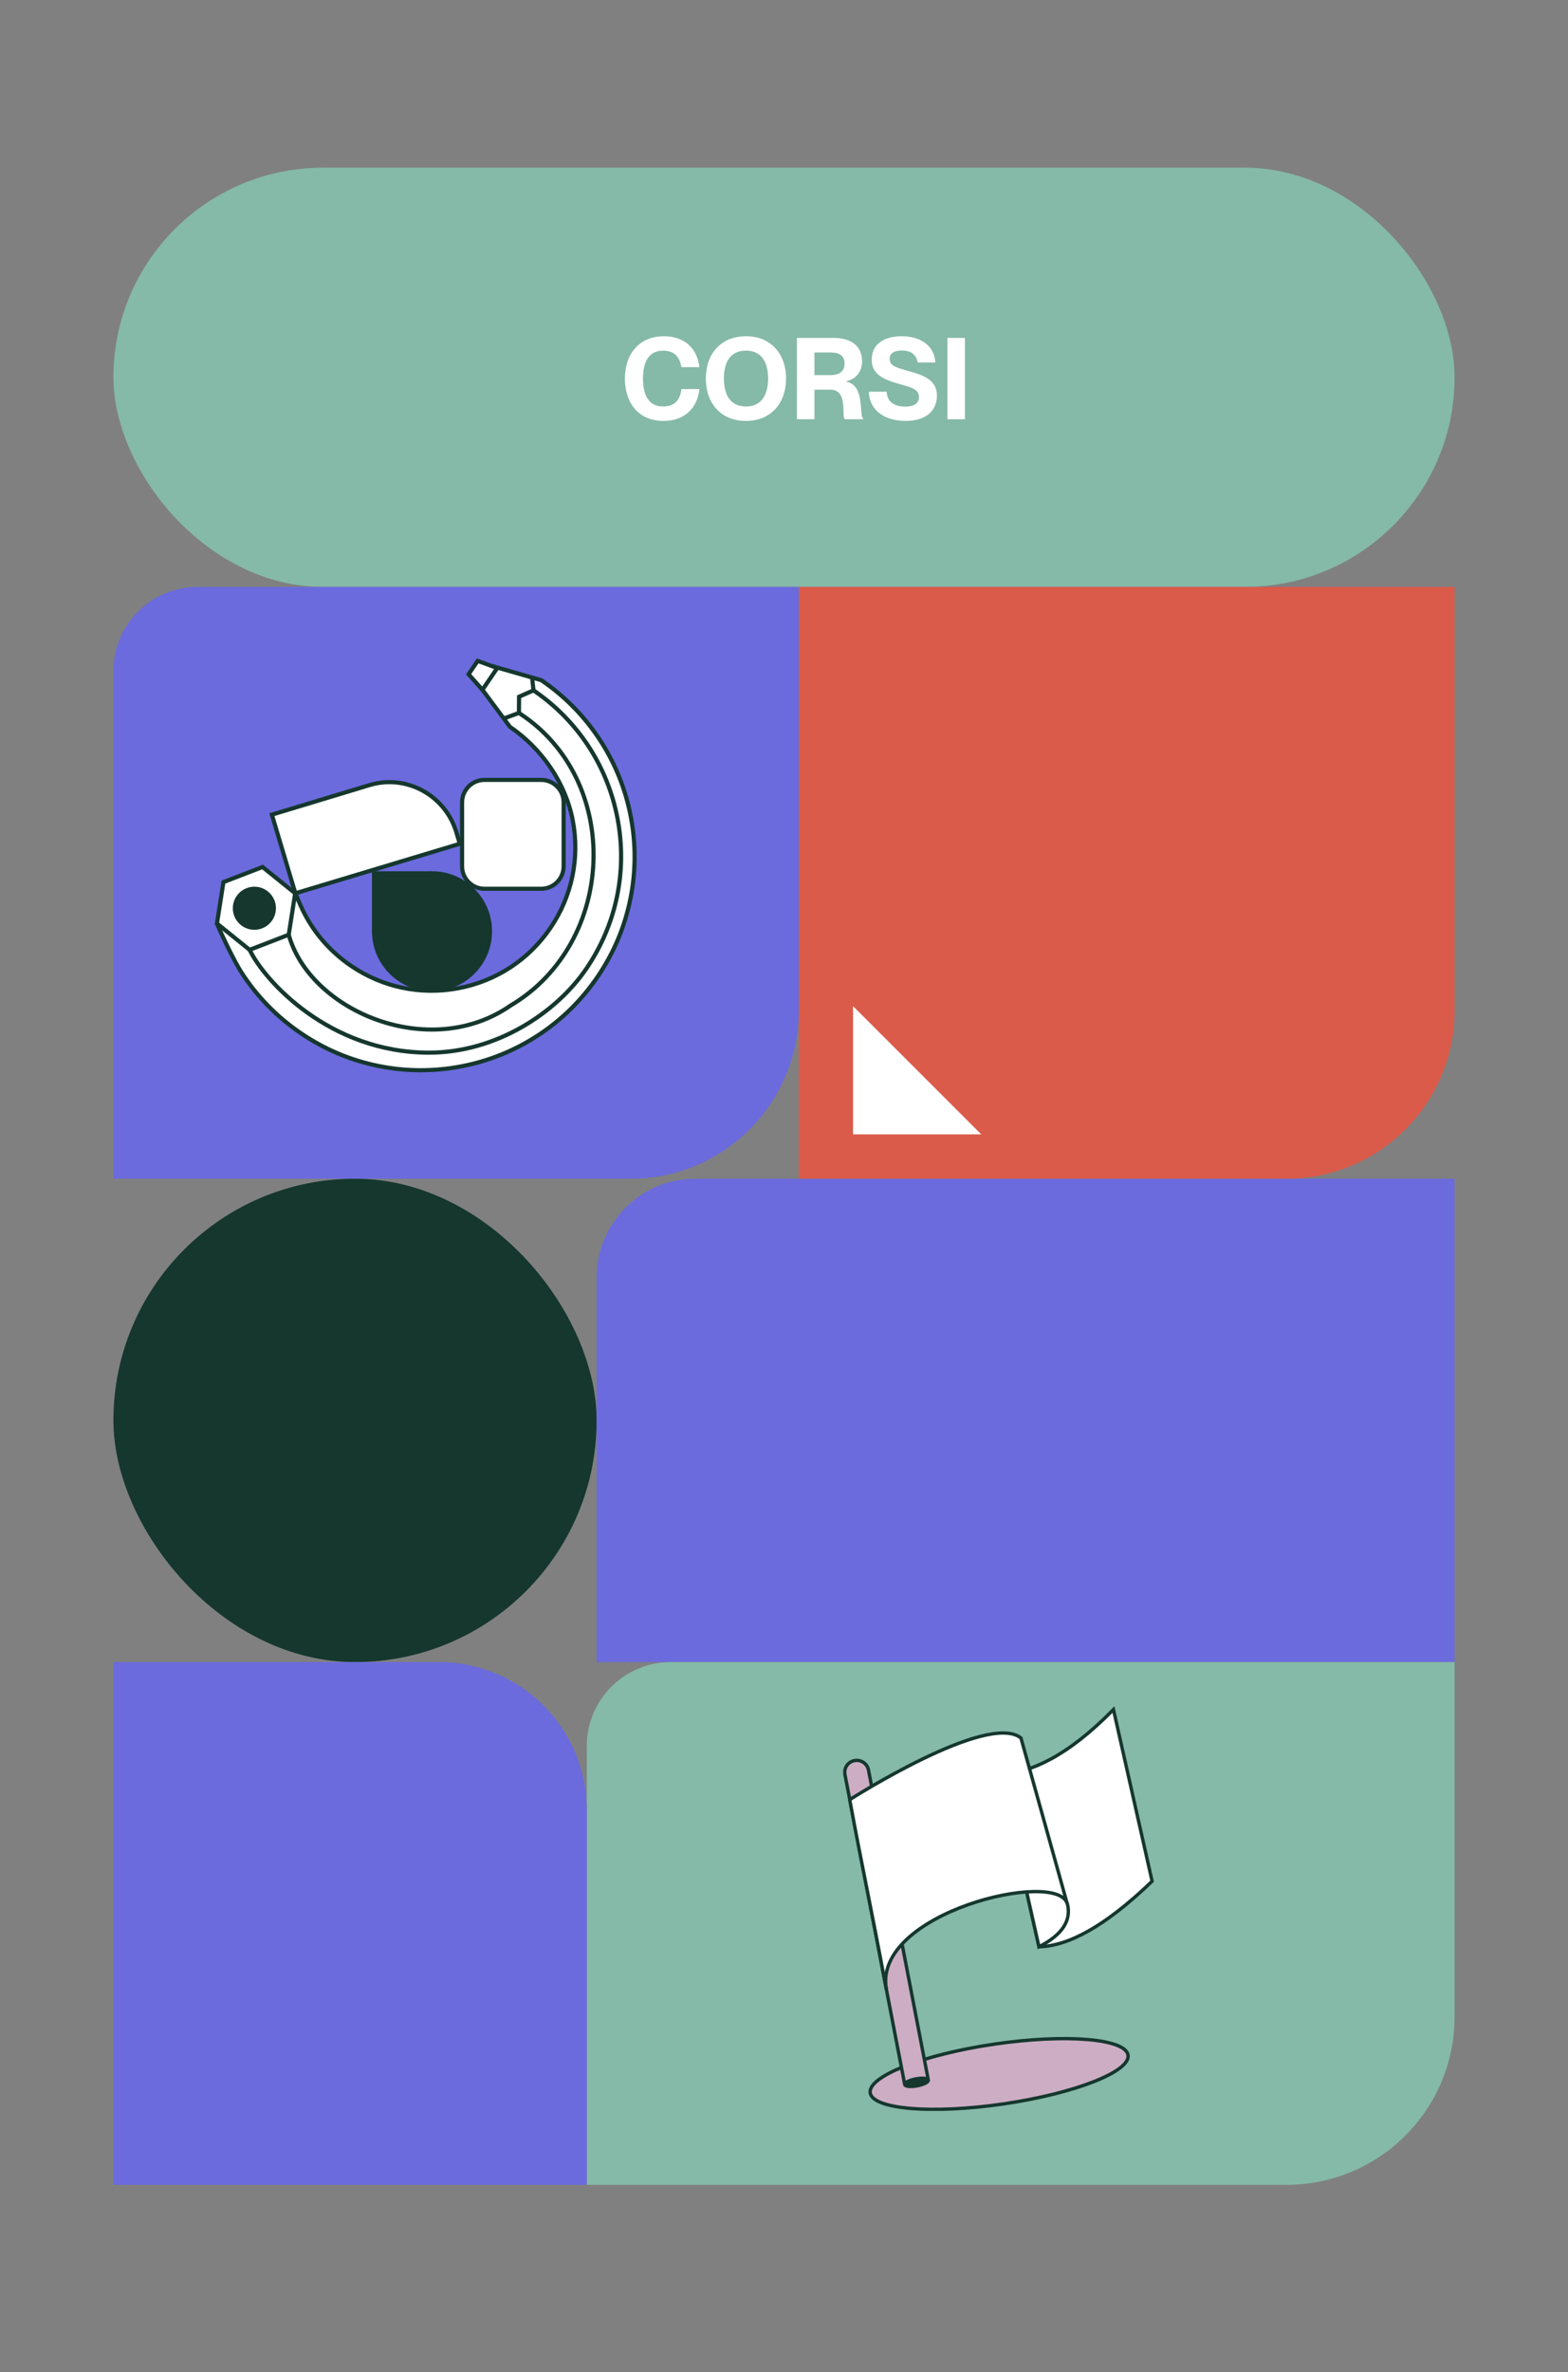 <?xml version="1.0" encoding="UTF-8"?>
<svg xmlns="http://www.w3.org/2000/svg" width="318" height="481" viewBox="0 0 318 481" fill="none">
  <rect x="0" y="0" width="318" height="481" fill="#808080" stroke="none"/>
  <rect x="23" y="34" width="272" height="85" rx="42.5" fill="#85B9A8"></rect>
  <rect x="23" y="239" width="98" height="98" rx="49" fill="#15372E"></rect>
  <path d="M121 259C121 247.954 129.954 239 141 239H295V337H121V259Z" fill="#6B6BDD"></path>
  <path d="M162 119H295V204.903C295 223.734 279.734 239 260.903 239H162V119Z" fill="#DB5B4A"></path>
  <path d="M23 136.049C23 126.633 30.633 119 40.049 119L162 119V204.903C162 223.734 146.734 239 127.903 239H23L23 136.049Z" fill="#6B6BDD"></path>
  <path d="M119 354.049C119 344.633 126.633 337 136.049 337H295V408.903C295 427.734 279.734 443 260.903 443H119V354.049Z" fill="#85B9A8"></path>
  <path d="M173 204L173 230L199 230" fill="white"></path>
  <path d="M23 337H89C105.569 337 119 350.431 119 367V443H23V337Z" fill="#6B6BDD"></path>
  <path d="M134.552 85.346C129.527 85.346 126.738 81.727 126.738 76.794C126.738 71.769 129.619 68.174 134.644 68.174C139 68.174 141.443 70.824 141.835 74.443H138.193C137.894 72.714 137.041 71.101 134.505 71.101C131.417 71.101 130.403 73.59 130.403 76.748C130.403 79.929 131.417 82.418 134.505 82.418C137.064 82.418 137.963 80.805 138.193 78.892H141.835C141.467 82.626 138.954 85.346 134.552 85.346ZM151.284 85.346C146.167 85.346 143.147 81.727 143.147 76.748C143.147 71.792 146.167 68.174 151.284 68.174C156.378 68.174 159.421 71.792 159.421 76.748C159.421 81.727 156.378 85.346 151.284 85.346ZM151.284 82.418C154.603 82.418 155.779 79.814 155.779 76.748C155.779 73.682 154.603 71.101 151.284 71.101C147.942 71.101 146.812 73.682 146.812 76.748C146.812 79.814 147.942 82.418 151.284 82.418ZM165.172 85H161.623V68.519H169.068C172.71 68.519 174.83 70.225 174.83 73.245C174.83 75.457 173.539 76.886 171.58 77.324V77.37C175.591 78.085 174.139 84.516 175.061 84.793V85H171.35C170.566 84.308 172.087 79.007 168.376 79.007H165.172V85ZM165.172 76.057H168.353C170.243 76.057 171.28 75.296 171.28 73.728C171.28 72.207 170.358 71.47 168.376 71.47H165.172V76.057ZM183.676 85.346C179.412 85.346 176.277 83.179 176.208 79.422H179.827C179.896 81.427 181.302 82.441 183.63 82.441C185.566 82.441 186.373 81.635 186.373 80.528C186.373 78.869 184.737 78.523 182.201 77.808C179.435 77.002 176.784 75.987 176.784 72.991C176.784 69.672 179.366 68.174 182.916 68.174C186.742 68.174 189.531 70.156 189.692 73.498H186.097C185.866 71.954 184.806 71.078 182.916 71.078C181.371 71.078 180.426 71.608 180.426 72.737C180.426 74.12 181.648 74.489 183.745 75.088C186.903 75.964 190.015 76.794 190.015 80.229C190.015 83.271 187.802 85.346 183.676 85.346ZM195.695 85H192.146V68.519H195.695V85Z" fill="white"></path>
  <path d="M59.822 181.327C59.836 181.265 59.922 181.254 59.949 181.314L60.94 183.56C63.11 188.486 66.619 192.722 71.18 195.826C77.604 200.202 85.348 201.815 92.988 200.368C100.626 198.92 107.243 194.587 111.62 188.163C115.997 181.741 117.611 174 116.163 166.363C114.715 158.728 109.847 151.75 103.422 147.375L97.319 139.159L100.066 135.129L109.767 137.91C114.598 141.201 118.64 145.339 121.784 150.215C124.819 154.922 126.889 160.107 127.936 165.63C128.983 171.154 128.957 176.737 127.854 182.225C126.714 187.913 124.467 193.244 121.175 198.073C117.883 202.901 113.743 206.942 108.866 210.085C104.159 213.119 98.97 215.188 93.444 216.235C87.918 217.281 82.333 217.255 76.843 216.153C71.153 215.013 65.82 212.767 60.989 209.476C56.158 206.185 52.116 202.047 48.972 197.172C47.542 194.957 44.996 189.663 44 187.249" fill="white"></path>
  <path d="M59.822 181.327C59.836 181.265 59.922 181.254 59.949 181.314L60.94 183.56C63.11 188.486 66.619 192.722 71.18 195.826C77.604 200.202 85.348 201.815 92.988 200.368C100.626 198.92 107.243 194.587 111.62 188.163C115.997 181.741 117.611 174 116.163 166.363C114.715 158.728 109.847 151.75 103.422 147.375L97.319 139.159L100.066 135.129L109.767 137.91C114.598 141.201 118.64 145.339 121.784 150.215C124.819 154.922 126.889 160.107 127.936 165.63C128.983 171.154 128.957 176.737 127.854 182.225C126.714 187.913 124.467 193.244 121.175 198.073C117.883 202.901 113.743 206.942 108.866 210.085C104.159 213.119 98.97 215.188 93.444 216.235C87.918 217.281 82.333 217.255 76.843 216.153C71.153 215.013 65.82 212.767 60.989 209.476C56.158 206.185 52.116 202.047 48.972 197.172C47.542 194.957 44.996 189.663 44 187.249" stroke="#15372E" stroke-width="0.84" stroke-miterlimit="10"></path>
  <path d="M58.554 189.524C62.811 204.951 87.049 215.349 103.559 203.873C125.049 191.126 126.313 158.144 105.24 144.558" stroke="#15372E" stroke-width="0.84" stroke-miterlimit="10"></path>
  <path d="M50.622 192.587C53.679 198.927 66.882 213.435 87.017 213.435C100.59 213.435 112.787 205.395 118.899 196.426C125.012 187.457 127.265 176.647 125.242 165.984C123.221 155.322 117.166 146.085 108.193 139.975" stroke="#15372E" stroke-width="0.84" stroke-miterlimit="10"></path>
  <path d="M50.622 192.587L58.554 189.524L59.864 181.126L53.245 175.792L45.313 178.855L44.002 187.253L50.622 192.587Z" fill="white" stroke="#15372E" stroke-width="0.84" stroke-miterlimit="10"></path>
  <path d="M51.589 188.105C53.771 188.105 55.541 186.337 55.541 184.155C55.541 181.974 53.771 180.205 51.589 180.205C49.407 180.205 47.637 181.974 47.637 184.155C47.637 186.337 49.407 188.105 51.589 188.105Z" fill="#15372E" stroke="#15372E" stroke-width="0.84" stroke-miterlimit="10"></path>
  <path d="M95.034 136.709L96.88 134L100.843 135.456L97.839 139.864L95.034 136.709Z" fill="white" stroke="#15372E" stroke-width="0.84" stroke-miterlimit="10"></path>
  <path d="M102.14 145.691L105.24 144.556L105.271 141.267L108.195 139.975L107.916 137.384" stroke="#15372E" stroke-width="0.84" stroke-miterlimit="10"></path>
  <path d="M87.615 200.994C94.339 200.994 99.789 195.546 99.789 188.825C99.789 182.104 94.339 176.656 87.615 176.656C80.892 176.656 75.441 182.104 75.441 188.825C75.441 195.546 80.892 200.994 87.615 200.994Z" fill="#15372E"></path>
  <path d="M87.615 176.653H75.441V189.234H87.615V176.653Z" fill="#15372E"></path>
  <path d="M109.752 158.13H98.268C95.752 158.13 93.712 160.169 93.712 162.685V175.651C93.712 178.166 95.752 180.205 98.268 180.205H109.752C112.268 180.205 114.308 178.166 114.308 175.651V162.685C114.308 160.169 112.268 158.13 109.752 158.13Z" fill="white" stroke="#15372E" stroke-width="0.84" stroke-miterlimit="10"></path>
  <path d="M74.972 159.175L55.138 165.179L59.902 181.123L93.249 171.085L92.556 168.766C90.307 161.24 82.435 156.946 74.974 159.173L74.972 159.175Z" fill="white" stroke="#15372E" stroke-width="0.84" stroke-miterlimit="10"></path>
  <g clip-path="url(#clip0_712_1016)">
    <path d="M203.527 426.583C217.966 424.472 229.269 420.046 228.773 416.696C228.277 413.347 216.17 412.343 201.731 414.454C187.292 416.564 175.989 420.991 176.485 424.34C176.981 427.69 189.088 428.694 203.527 426.583Z" fill="#CDADC4" stroke="#15372E" stroke-width="0.684" stroke-miterlimit="10"></path>
    <path fill-rule="evenodd" clip-rule="evenodd" d="M202.876 359.915C209.125 359.286 216.271 356.307 225.817 346.629C228.434 358.247 231.043 369.841 233.654 381.437C223.929 390.788 216.546 394.581 210.714 394.723C208.103 383.129 205.487 371.511 202.876 359.915Z" fill="white" stroke="#15372E" stroke-width="0.684" stroke-miterlimit="10"></path>
    <path d="M188.243 421.62L176.137 358.893C175.883 357.581 174.609 356.723 173.289 356.973C171.968 357.223 171.105 358.493 171.359 359.805L183.463 422.532" fill="#CDADC4"></path>
    <path d="M188.243 421.62L176.137 358.893C175.883 357.581 174.609 356.723 173.289 356.973C171.968 357.223 171.105 358.493 171.359 359.805L183.463 422.532" stroke="#15372E" stroke-width="0.684" stroke-miterlimit="10"></path>
    <path fill-rule="evenodd" clip-rule="evenodd" d="M216.42 385.819C217.378 389.253 215.59 392.222 210.714 394.723C209.936 391.275 209.161 387.827 208.39 384.404" fill="white"></path>
    <path d="M216.42 385.819C217.378 389.253 215.59 392.222 210.714 394.723C209.936 391.275 209.161 387.827 208.39 384.404" stroke="#15372E" stroke-width="0.684" stroke-miterlimit="10"></path>
    <path fill-rule="evenodd" clip-rule="evenodd" d="M207.053 352.388C210.19 363.592 213.302 374.78 216.435 385.986C214.463 378.928 176.866 387.848 179.768 403.385C176.488 385.824 174.963 379.167 172.329 364.9C172.329 364.9 200.276 347.02 207.053 352.388Z" fill="white" stroke="#15372E" stroke-width="0.684" stroke-miterlimit="10"></path>
    <path d="M186.008 422.92C187.328 422.671 188.339 422.155 188.264 421.766C188.19 421.377 187.06 421.264 185.74 421.512C184.42 421.761 183.409 422.277 183.484 422.666C183.558 423.055 184.688 423.168 186.008 422.92Z" fill="#15372E" stroke="#15372E" stroke-width="0.684" stroke-miterlimit="10"></path>
  </g>
  <defs>
    <clipPath id="clip0_712_1016">
      <rect width="63" height="82" fill="white" transform="translate(171 346)"></rect>
    </clipPath>
  </defs>
</svg>
